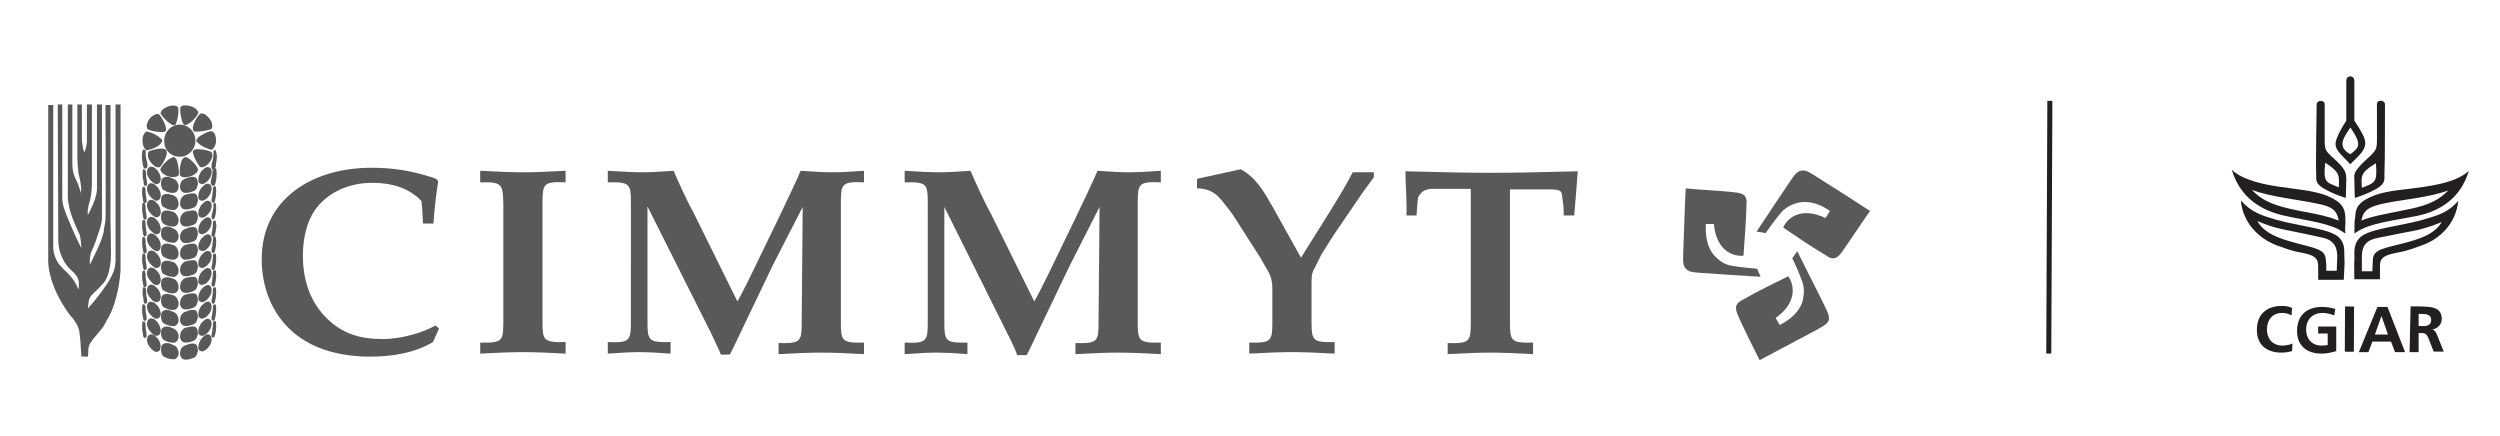 <?xml version="1.0" encoding="utf-8"?>
<!-- Generator: Adobe Illustrator 27.7.0, SVG Export Plug-In . SVG Version: 6.00 Build 0)  -->
<svg version="1.1" id="Layer_1" xmlns="http://www.w3.org/2000/svg" xmlns:xlink="http://www.w3.org/1999/xlink" x="0px" y="0px"
	 viewBox="0 0 497.7 86.8" style="enable-background:new 0 0 497.7 86.8;" xml:space="preserve">
<style type="text/css">
	.st0{fill:#58595B;}
	.st1{fill:#231F20;}
</style>
<g>
	<g>
		<g>
			<g>
				<path class="st0" d="M86.2,68.1c-3.7,2.2-8.2,2.9-12.5,2.9c-5.6,0-11.3-1.3-15.5-5c-4.2-3.7-6.1-9-6.1-14.4
					c0-12.1,10.2-18.2,21.8-18.2c4.5,0,8.1,0.6,12.4,2c0.4,0.2,1,0.3,0.9,1c-0.3,1.7-0.8,5.8-0.9,8.1h-2.1c-0.1-1.5-0.1-3-0.3-4.5
					c-2.6-2.7-6.1-3.6-9.8-3.6c-4,0-7.9,1.4-10.6,4.4c-2.4,2.7-3.2,6.6-3.2,10.1c0,4.4,1.2,8.7,4.3,12c3.3,3.5,6.9,4.6,11.7,4.6
					c3.2,0,7.6-1.1,10.4-2.7l0.7,0.6L86.2,68.1"/>
				<path class="st0" d="M100.2,40.4c-0.1-3.8-0.3-4.2-4.6-4.1V34c3.6,0.2,6.4,0.3,8.5,0.3c2.1,0,4.9-0.1,8.5-0.3v2.3
					c-4.4-0.2-4.6,0.3-4.6,4.1V64c0,3.8,0.2,4.2,4.6,4.1v2.3c-3.6-0.2-6.3-0.3-8.5-0.3s-4.9,0.1-8.5,0.3v-2.2
					c4.4,0.1,4.6-0.3,4.6-4.1V40.4"/>
				<path class="st0" d="M159.8,41.2l-5.9,11.5l-8,16.7l-0.6,1.2h-1.8c-0.1-0.5-1.3-2.9-2-4.4l-12.6-25.1v22.9
					c0,3.8,0.2,4.2,4.6,4.1v2.3c-2.6-0.2-4.6-0.3-6.2-0.3c-1.6,0-3.6,0.1-6.3,0.3v-2.3c4.4,0.2,4.6-0.3,4.6-4.1V40.4
					c0-3.8-0.2-4.2-4.6-4.1v-2.3c3.2,0.2,5.2,0.3,6.8,0.3c1.6,0,3.6-0.1,6.3-0.3c1,2.3,2.8,6.3,4.1,8.6l8.6,17.4
					c0.9-1.5,1.6-3.1,2.4-4.6c4-8.2,8.8-18.1,10.2-21.4c2.7,0.2,4.7,0.3,6.3,0.3c1.6,0,3.6-0.1,6.3-0.3v2.3
					c-4.4-0.2-4.6,0.3-4.6,4.1v23.7c0,3.8,0.2,4.2,4.6,4.1v2.3c-3.6-0.2-6.3-0.3-8.5-0.3c-2.1,0-4.9,0.1-8.5,0.3v-2.2
					c4.4,0.1,4.6-0.3,4.6-4.1L159.8,41.2"/>
				<path class="st0" d="M218.9,41.2L213,52.8l-8,16.7l-0.6,1.2h-1.9c-0.1-0.5-1.2-2.9-2-4.4L188,41.2v22.9c0,3.8,0.2,4.2,4.6,4.1
					v2.3c-2.6-0.2-4.6-0.3-6.2-0.3c-1.6,0-3.6,0.1-6.3,0.3v-2.3c4.4,0.2,4.6-0.3,4.6-4.1V40.4c0-3.8-0.2-4.2-4.6-4.1v-2.3
					c3.2,0.2,5.2,0.3,6.8,0.3c1.6,0,3.6-0.1,6.3-0.3c1,2.3,2.8,6.3,4.1,8.6l8.6,17.4c0.9-1.5,1.6-3.1,2.4-4.6
					c4-8.2,8.8-18.1,10.2-21.4c2.7,0.2,4.7,0.3,6.3,0.3c1.6,0,3.6-0.1,6.3-0.3v2.3c-4.4-0.2-4.6,0.3-4.6,4.1v23.7
					c0,3.8,0.2,4.2,4.6,4.1v2.3c-3.6-0.2-6.3-0.3-8.5-0.3s-4.9,0.1-8.5,0.3v-2.2c4.4,0.1,4.6-0.3,4.6-4.1L218.9,41.2"/>
				<path class="st0" d="M259,51.3c4.3-6.9,8.1-12.7,10.3-17h4.2v1l-2.2,3l-5.8,8.5l-2.4,3.8l-1.7,3.4c-0.3,0.7-0.3,1.6-0.3,2.5v7.5
					c0,3.8,0.2,4.2,4.6,4.1v2.3c-3.6-0.2-6.3-0.3-8.5-0.3c-2.1,0-4.9,0.1-8.5,0.3v-2.2c4.4,0.1,4.6-0.3,4.6-4.1v-6.6
					c0-1.1-0.2-2.2-0.5-2.8c-0.6-1.2-1.3-2.3-1.9-3.4l-5.5-8.6c-0.8-1.1-1.9-2.5-2.8-3.5c-1.3-1.3-2.8-1.7-4.3-1.7v-1.9l8.7-1.9
					c3,1.6,4.6,4.4,6.2,7.2L259,51.3"/>
				<path class="st0" d="M300.6,64.1c0,3.8,0.2,4.2,4.6,4.1v2.3c-3.6-0.2-6.4-0.3-8.5-0.3s-4.9,0.1-8.5,0.3v-2.2
					c4.4,0.1,4.6-0.3,4.6-4.1V37.6h-8c-1.3,0.2-1.8,0.5-2.5,1.7c-0.1,0.9-0.2,2.2-0.3,3.6H280c0.1-2.6-0.2-6-0.2-8.8
					c7.3,0.2,12.8,0.3,17.1,0.3c4.3,0,9.7-0.1,17.2-0.3c-0.2,2.4-0.4,5.6-0.7,8.8h-2.1c0-0.8,0-1.5-0.1-2.2c-0.4-2.6,0.2-3-2.9-3
					h-7.7L300.6,64.1"/>
				<g>
					<g>
						<path class="st0" d="M34.3,38.8c0.3,0.1,0.7,0.3,0.9,0.6c0.1,0.2,0.2,0.4,0.3,0.7c0.1,0.6,0.1,0.9-0.2,1.3
							c-0.3,0.4-0.6,0.5-1,0.4c-0.4,0-0.7-0.1-1-0.2c-0.3-0.1-0.5-0.3-0.8-0.4c-0.2-0.1-0.3-0.4-0.4-0.8c-0.1-0.4,0-0.7,0-1
							c0.1-0.3,0.1-0.5,0.4-0.6c0.3-0.2,0.5-0.2,0.8-0.2c0.2,0,0.3,0,0.5,0.1L34.3,38.8z"/>
					</g>
					<g>
						<path class="st0" d="M29,34c0.1,0.3,0.1,0.8,0.1,1.2c0.1,0.7,0.2,1.1,0.2,1.3c0,0.2,0,0.4-0.2,0.5C29,37.1,29,37.1,28.9,37
							c-0.2-0.1-0.3-0.2-0.3-0.5c0-0.4-0.1-0.8-0.2-1.2c0-0.4,0-0.6,0-1.1c0-0.2,0.1-0.4,0.1-0.5c0,0,0-0.1,0.2,0
							C28.9,33.8,28.9,33.9,29,34"/>
					</g>
					<g>
						<path class="st0" d="M29,30.1v0.4c0,0.3,0,0.8,0.2,1.4c0.2,0.8,0.2,1.1,0.1,1.4c0,0.1-0.1,0.2-0.2,0.2c-0.2,0.1-0.2,0.1-0.4,0
							c-0.2-0.2-0.2-0.5-0.3-0.9l-0.1-0.7c-0.1-0.7,0-1.1,0-1.5c0-0.3,0.1-0.4,0.2-0.6c0,0,0.1-0.1,0.2,0C29,29.8,29,29.9,29,30.1"
							/>
					</g>
					<g>
						<path class="st0" d="M28.9,37.4c0.1,0.3,0.1,0.8,0.1,1.2c0.1,0.7,0.2,1.1,0.2,1.3c0,0.2,0,0.4-0.2,0.5
							c-0.1,0.1-0.2,0.1-0.2,0.1c-0.1-0.1-0.3-0.2-0.3-0.5c-0.1-0.4-0.1-0.8-0.2-1.2c0-0.4,0-0.6,0-1.1c0-0.2,0.1-0.4,0.1-0.5
							c0,0,0-0.1,0.2,0C28.8,37.2,28.9,37.3,28.9,37.4"/>
					</g>
					<g>
						<path class="st0" d="M34.3,35.5c0.3,0.1,0.7,0.3,0.9,0.6c0.1,0.2,0.2,0.4,0.3,0.6c0.1,0.5,0.1,0.9-0.2,1.3
							c-0.3,0.4-0.6,0.4-1,0.4c-0.4,0-0.7-0.1-1-0.2c-0.3-0.1-0.5-0.3-0.8-0.4c-0.2-0.1-0.3-0.4-0.4-0.8c-0.1-0.4,0-0.7,0-1
							c0.1-0.3,0.1-0.5,0.4-0.6c0.3-0.2,0.5-0.2,0.8-0.2c0.2,0,0.3,0,0.5,0.1L34.3,35.5z"/>
					</g>
					<g>
						<path class="st0" d="M34.3,45.4c0.3,0.1,0.7,0.3,0.9,0.6c0.1,0.2,0.2,0.4,0.3,0.6c0.1,0.6,0.1,0.9-0.2,1.3
							c-0.3,0.4-0.6,0.5-1,0.4c-0.4,0-0.7-0.1-1-0.2c-0.3-0.1-0.5-0.3-0.8-0.4c-0.2-0.2-0.3-0.4-0.4-0.8c-0.1-0.4,0-0.7,0-1
							c0.1-0.3,0.1-0.5,0.4-0.6c0.3-0.2,0.5-0.2,0.8-0.2c0.2,0,0.3,0,0.5,0.1L34.3,45.4z"/>
					</g>
					<g>
						<path class="st0" d="M34.3,42.1c0.3,0.1,0.7,0.3,0.9,0.7c0.1,0.2,0.2,0.4,0.3,0.6c0.1,0.5,0.1,0.9-0.2,1.3
							c-0.3,0.4-0.6,0.4-1,0.4c-0.4,0-0.7-0.1-1-0.2c-0.3-0.1-0.5-0.2-0.8-0.4c-0.2-0.2-0.3-0.4-0.4-0.8c-0.1-0.4,0-0.7,0-1
							c0.1-0.3,0.1-0.5,0.4-0.6c0.3-0.2,0.5-0.2,0.8-0.2c0.2,0,0.3,0,0.5,0.1L34.3,42.1z"/>
					</g>
					<g>
						<path class="st0" d="M34.3,52.1c0.3,0.1,0.7,0.3,0.9,0.7c0.1,0.2,0.2,0.4,0.3,0.6c0.1,0.6,0.1,0.9-0.2,1.3
							c-0.3,0.4-0.6,0.5-1,0.4c-0.4,0-0.7-0.1-1-0.2c-0.3-0.1-0.5-0.2-0.8-0.4c-0.2-0.1-0.3-0.4-0.4-0.8c-0.1-0.4,0-0.7,0-1
							c0.1-0.3,0.1-0.5,0.4-0.6c0.3-0.2,0.5-0.2,0.8-0.2c0.2,0,0.3,0,0.5,0.1L34.3,52.1z"/>
					</g>
					<g>
						<path class="st0" d="M34.3,48.7c0.3,0.1,0.7,0.3,0.9,0.6c0.1,0.2,0.2,0.4,0.3,0.7c0.1,0.5,0.1,0.9-0.2,1.3
							c-0.3,0.4-0.6,0.4-1,0.4c-0.4,0-0.7-0.1-1-0.2c-0.3-0.1-0.5-0.3-0.8-0.4c-0.2-0.2-0.3-0.4-0.4-0.8c-0.1-0.4,0-0.7,0-1
							c0.1-0.3,0.1-0.5,0.4-0.6c0.3-0.2,0.5-0.2,0.8-0.2c0.2,0,0.3,0,0.5,0.1L34.3,48.7z"/>
					</g>
					<g>
						<path class="st0" d="M34.3,58.7c0.3,0.1,0.7,0.3,0.9,0.6c0.1,0.2,0.2,0.4,0.3,0.7c0.1,0.5,0.1,0.9-0.2,1.3
							c-0.3,0.4-0.6,0.4-1,0.4c-0.4,0-0.7-0.1-1-0.2c-0.3-0.1-0.6-0.3-0.8-0.4c-0.2-0.2-0.3-0.4-0.4-0.8c-0.1-0.4,0-0.7,0-1
							c0.1-0.3,0.1-0.5,0.4-0.6c0.3-0.2,0.5-0.2,0.8-0.2c0.2,0,0.3,0.1,0.5,0.1L34.3,58.7z"/>
					</g>
					<g>
						<path class="st0" d="M34.3,55.4c0.3,0.1,0.7,0.3,0.9,0.6c0.1,0.2,0.2,0.4,0.3,0.7c0.1,0.5,0.1,0.9-0.2,1.3
							c-0.3,0.4-0.6,0.4-1,0.4c-0.4,0-0.7-0.1-1-0.2c-0.3-0.1-0.5-0.3-0.8-0.4c-0.2-0.1-0.3-0.4-0.4-0.8c-0.1-0.4,0-0.7,0-1
							c0.1-0.3,0.1-0.5,0.4-0.6c0.3-0.2,0.5-0.2,0.8-0.2c0.2,0,0.3,0,0.5,0.1L34.3,55.4z"/>
					</g>
					<g>
						<path class="st0" d="M34.3,65.3c0.3,0.1,0.7,0.3,0.9,0.6c0.1,0.2,0.2,0.4,0.3,0.6c0.1,0.6,0.1,0.9-0.2,1.3
							c-0.3,0.4-0.6,0.5-1,0.4c-0.4,0-0.7-0.1-1-0.2c-0.3-0.1-0.5-0.2-0.8-0.4c-0.2-0.2-0.3-0.4-0.4-0.8c-0.1-0.4,0-0.7,0-1
							c0.1-0.3,0.1-0.5,0.4-0.6c0.3-0.2,0.5-0.2,0.8-0.2c0.2,0,0.3,0,0.5,0.1L34.3,65.3z"/>
					</g>
					<g>
						<path class="st0" d="M34.3,62c0.3,0.1,0.7,0.3,0.9,0.6c0.1,0.2,0.2,0.4,0.3,0.6c0.1,0.6,0.1,0.9-0.2,1.3
							c-0.3,0.4-0.6,0.5-1,0.4c-0.4,0-0.7-0.1-1-0.2c-0.3-0.1-0.5-0.2-0.8-0.4c-0.2-0.1-0.3-0.4-0.4-0.8c-0.1-0.4,0-0.7,0-1
							c0.1-0.3,0.1-0.5,0.4-0.6c0.3-0.2,0.5-0.2,0.8-0.2c0.2,0,0.3,0,0.5,0.1L34.3,62z"/>
					</g>
					<g>
						<path class="st0" d="M34.3,68.6c0.3,0.1,0.7,0.3,0.9,0.6c0.1,0.2,0.2,0.4,0.3,0.6c0.1,0.6,0.1,0.9-0.2,1.3
							c-0.3,0.4-0.6,0.5-1,0.4c-0.4,0-0.7-0.1-1-0.2c-0.3-0.1-0.5-0.2-0.8-0.4c-0.2-0.1-0.3-0.4-0.4-0.8c-0.1-0.4,0-0.7,0-1
							c0.1-0.3,0.1-0.5,0.4-0.6c0.3-0.2,0.5-0.2,0.8-0.2c0.2,0,0.3,0,0.5,0.1l0.1,0L34.3,68.6z"/>
					</g>
					<g>
						<path class="st0" d="M31.9,39.4c-0.1,0.3-0.2,0.4-0.5,0.5c-0.3,0.1-0.4,0.1-0.7-0.1c-0.3-0.2-0.5-0.3-0.6-0.5
							c-0.2-0.2-0.4-0.4-0.6-0.8c-0.2-0.4-0.3-0.8-0.2-1.3c0.1-0.4,0.3-0.6,0.6-0.7c0.3-0.1,0.7,0.1,0.9,0.2
							c0.2,0.2,0.4,0.4,0.6,0.6c0.3,0.3,0.6,1,0.6,1.5C32,39.1,32,39.2,31.9,39.4"/>
					</g>
					<g>
						<path class="st0" d="M31.9,42.7c-0.1,0.3-0.2,0.4-0.5,0.5c-0.3,0.1-0.4,0.1-0.7-0.1c-0.3-0.2-0.5-0.3-0.6-0.5
							c-0.2-0.2-0.4-0.4-0.6-0.8c-0.2-0.4-0.3-0.8-0.2-1.3c0.1-0.4,0.3-0.6,0.6-0.7c0.3-0.1,0.7,0.1,0.9,0.2
							c0.2,0.2,0.4,0.4,0.6,0.6c0.3,0.3,0.6,1,0.6,1.6C32,42.4,32,42.6,31.9,42.7"/>
					</g>
					<g>
						<path class="st0" d="M31.9,46.1c-0.1,0.3-0.2,0.4-0.5,0.5c-0.3,0.1-0.4,0.1-0.7-0.1c-0.3-0.2-0.4-0.3-0.6-0.5
							c-0.2-0.2-0.4-0.4-0.6-0.8c-0.2-0.4-0.3-0.9-0.2-1.3c0.1-0.4,0.3-0.6,0.6-0.7c0.3-0.1,0.7,0.1,0.9,0.2
							c0.2,0.2,0.4,0.4,0.6,0.6c0.1,0.2,0.3,0.4,0.4,0.7c0.1,0.3,0.2,0.6,0.2,0.8C32,45.8,32,45.9,31.9,46.1"/>
					</g>
					<g>
						<path class="st0" d="M31.9,49.5c-0.1,0.3-0.2,0.4-0.5,0.5C31.1,50,31,50,30.7,49.8c-0.3-0.2-0.5-0.3-0.6-0.5
							c-0.2-0.2-0.4-0.4-0.6-0.8c-0.2-0.4-0.3-0.9-0.2-1.3c0.1-0.4,0.3-0.6,0.6-0.7c0.3-0.1,0.7,0.1,0.9,0.2
							c0.2,0.2,0.4,0.4,0.6,0.6c0.3,0.3,0.6,1,0.6,1.5C32,49.1,32,49.3,31.9,49.5"/>
					</g>
					<g>
						<path class="st0" d="M31.9,52.8c-0.1,0.3-0.2,0.4-0.5,0.5c-0.3,0.1-0.4,0.1-0.7-0.1c-0.3-0.2-0.4-0.3-0.6-0.5
							s-0.4-0.4-0.6-0.8c-0.2-0.4-0.3-0.8-0.2-1.3c0.1-0.4,0.3-0.6,0.6-0.7c0.3-0.1,0.7,0.1,0.9,0.2c0.2,0.2,0.4,0.4,0.6,0.6
							c0.3,0.3,0.6,1,0.6,1.5C32,52.5,32,52.7,31.9,52.8"/>
					</g>
					<g>
						<path class="st0" d="M31.9,56.2c-0.1,0.3-0.2,0.4-0.5,0.5c-0.3,0.1-0.4,0.1-0.7-0.1c-0.3-0.1-0.4-0.3-0.6-0.5
							c-0.1-0.2-0.4-0.4-0.6-0.8c-0.2-0.4-0.3-0.8-0.2-1.3c0.1-0.4,0.3-0.6,0.6-0.7c0.3-0.1,0.7,0.1,0.9,0.2
							c0.2,0.2,0.4,0.4,0.6,0.6c0.3,0.3,0.6,1,0.6,1.6C32,55.9,32,56,31.9,56.2"/>
					</g>
					<g>
						<path class="st0" d="M31.9,59.6c-0.1,0.3-0.2,0.4-0.5,0.5c-0.3,0.1-0.4,0.1-0.7-0.1c-0.3-0.1-0.5-0.3-0.6-0.5
							c-0.2-0.2-0.4-0.4-0.6-0.8c-0.2-0.4-0.3-0.8-0.2-1.3c0.1-0.4,0.3-0.6,0.6-0.7c0.3-0.1,0.7,0.1,0.9,0.2
							c0.2,0.2,0.4,0.4,0.6,0.6c0.3,0.3,0.6,1,0.6,1.5C32,59.2,32,59.4,31.9,59.6"/>
					</g>
					<g>
						<path class="st0" d="M31.9,62.9c-0.1,0.3-0.2,0.4-0.5,0.5c-0.3,0.1-0.4,0.1-0.7-0.1c-0.3-0.2-0.5-0.3-0.6-0.5
							c-0.2-0.2-0.4-0.4-0.6-0.8c-0.2-0.4-0.3-0.9-0.2-1.3c0.1-0.4,0.3-0.6,0.6-0.6c0.3-0.1,0.7,0.1,0.9,0.2
							c0.2,0.2,0.4,0.4,0.6,0.6c0.1,0.2,0.3,0.4,0.4,0.7c0.1,0.3,0.2,0.6,0.2,0.8C32,62.6,32,62.8,31.9,62.9"/>
					</g>
					<g>
						<path class="st0" d="M31.9,66.3c-0.1,0.3-0.2,0.4-0.5,0.5c-0.3,0.1-0.4,0.1-0.7-0.1c-0.3-0.1-0.4-0.3-0.6-0.5
							c-0.1-0.2-0.4-0.4-0.6-0.8c-0.2-0.4-0.3-0.9-0.2-1.3c0.1-0.4,0.3-0.6,0.6-0.7c0.3-0.1,0.7,0.1,0.9,0.2
							c0.2,0.2,0.4,0.4,0.6,0.6c0.1,0.2,0.3,0.5,0.4,0.7c0.1,0.3,0.2,0.6,0.2,0.8C32,66,32,66.1,31.9,66.3"/>
					</g>
					<g>
						<path class="st0" d="M31.9,69.5c-0.1,0.3-0.2,0.4-0.5,0.5c-0.3,0.1-0.4,0.1-0.7-0.1c-0.3-0.2-0.5-0.3-0.6-0.5
							c-0.2-0.2-0.4-0.4-0.6-0.8c-0.2-0.4-0.3-0.9-0.2-1.3c0.1-0.4,0.3-0.6,0.6-0.7c0.3-0.1,0.7,0.1,0.9,0.2
							c0.2,0.2,0.4,0.4,0.6,0.6c0.2,0.2,0.3,0.4,0.4,0.7c0.1,0.3,0.2,0.6,0.2,0.8C31.9,69.2,31.9,69.3,31.9,69.5"/>
					</g>
					<g>
						<path class="st0" d="M28.9,40.7c0.1,0.3,0.1,0.8,0.1,1.2c0.1,0.7,0.2,1.1,0.2,1.3c0,0.2,0,0.4-0.2,0.5c-0.1,0.1-0.2,0.1-0.2,0
							c-0.1-0.1-0.3-0.1-0.3-0.5c-0.1-0.4-0.1-0.8-0.2-1.2c0-0.4,0-0.6,0-1.1c0-0.2,0.1-0.4,0.1-0.5c0,0,0-0.1,0.2,0
							C28.8,40.5,28.9,40.6,28.9,40.7"/>
					</g>
					<g>
						<path class="st0" d="M28.9,44c0.1,0.3,0.1,0.8,0.1,1.2c0.1,0.7,0.2,1.1,0.2,1.3c0,0.2,0,0.4-0.2,0.5c-0.1,0.1-0.2,0.1-0.2,0.1
							c-0.1-0.1-0.3-0.2-0.3-0.5c-0.1-0.4-0.1-0.8-0.2-1.2c0-0.4,0-0.6,0-1.1c0-0.2,0.1-0.4,0.1-0.5c0,0,0-0.1,0.2,0
							C28.8,43.8,28.9,43.9,28.9,44"/>
					</g>
					<g>
						<path class="st0" d="M28.9,47.4c0.1,0.3,0.1,0.8,0.1,1.2c0.1,0.7,0.2,1.1,0.2,1.3c0,0.2,0,0.4-0.2,0.5
							c-0.1,0.1-0.2,0.1-0.2,0.1c-0.1-0.1-0.3-0.2-0.3-0.5c-0.1-0.4-0.1-0.8-0.2-1.2c0-0.4,0-0.6,0-1.1c0-0.2,0.1-0.4,0.1-0.5
							c0,0,0-0.1,0.2,0C28.8,47.2,28.9,47.3,28.9,47.4"/>
					</g>
					<g>
						<path class="st0" d="M28.9,50.7c0.1,0.3,0.1,0.8,0.1,1.2c0.1,0.7,0.2,1.1,0.2,1.3c0,0.2,0,0.4-0.2,0.5
							c-0.1,0.1-0.2,0.1-0.2,0.1c-0.1-0.1-0.3-0.2-0.3-0.5c-0.1-0.4-0.1-0.8-0.2-1.2c0-0.4,0-0.6,0-1.1c0-0.2,0.1-0.4,0.1-0.5
							c0,0,0-0.1,0.2,0C28.8,50.5,28.9,50.6,28.9,50.7"/>
					</g>
					<g>
						<path class="st0" d="M28.9,54.1c0.1,0.3,0.1,0.7,0.1,1.2c0.1,0.7,0.2,1.1,0.2,1.3c0,0.2,0,0.4-0.2,0.5
							c-0.1,0.1-0.2,0.1-0.2,0.1c-0.1-0.1-0.3-0.2-0.3-0.5c-0.1-0.4-0.1-0.8-0.2-1.2c0-0.4,0-0.6,0-1.1c0-0.2,0.1-0.4,0.1-0.5
							c0,0,0-0.1,0.2,0C28.8,53.9,28.9,53.9,28.9,54.1"/>
					</g>
					<g>
						<path class="st0" d="M29,57.4c0.1,0.3,0.1,0.8,0.1,1.2c0.1,0.7,0.2,1.1,0.2,1.3c0,0.2,0,0.4-0.2,0.5c-0.1,0.1-0.1,0.1-0.2,0.1
							c-0.1-0.1-0.3-0.2-0.3-0.5c0-0.4-0.1-0.8-0.2-1.2c0-0.4,0-0.6,0-1.1c0-0.2,0.1-0.4,0.1-0.5c0,0,0-0.1,0.2,0
							C28.9,57.2,28.9,57.3,29,57.4"/>
					</g>
					<g>
						<path class="st0" d="M28.9,60.8c0.1,0.3,0.1,0.8,0.1,1.2c0.1,0.7,0.2,1.1,0.2,1.3c0,0.2,0,0.4-0.2,0.5
							c-0.1,0.1-0.2,0.1-0.2,0.1c-0.1-0.1-0.3-0.1-0.3-0.5c-0.1-0.4-0.1-0.8-0.2-1.2c0-0.4,0-0.6,0-1.1c0-0.2,0.1-0.4,0.1-0.5
							c0,0,0-0.1,0.2,0C28.8,60.7,28.9,60.7,28.9,60.8"/>
					</g>
					<g>
						<path class="st0" d="M28.9,64.2c0.1,0.3,0.1,0.8,0.1,1.2c0.1,0.7,0.2,1.1,0.2,1.3c0,0.2,0,0.4-0.2,0.5
							c-0.1,0.1-0.2,0.1-0.2,0.1c-0.1-0.1-0.3-0.2-0.3-0.5c-0.1-0.4-0.1-0.8-0.2-1.2c0-0.4,0-0.6,0-1.1c0-0.2,0.1-0.4,0.1-0.5
							c0,0,0-0.1,0.2,0C28.8,64.1,28.9,64.1,28.9,64.2"/>
					</g>
					<g>
						<path class="st0" d="M31.9,36.1c-0.1,0.3-0.2,0.4-0.5,0.5c-0.3,0.1-0.4,0.1-0.7-0.1c-0.3-0.2-0.5-0.3-0.6-0.5
							c-0.2-0.2-0.4-0.4-0.6-0.8c-0.2-0.4-0.3-0.8-0.2-1.3c0.1-0.4,0.3-0.6,0.6-0.7c0.3-0.1,0.7,0.1,0.9,0.2
							c0.2,0.2,0.4,0.4,0.6,0.6c0.1,0.2,0.3,0.4,0.4,0.7c0.1,0.3,0.2,0.6,0.2,0.8C32,35.8,32,35.9,31.9,36.1"/>
					</g>
					<g>
						<path class="st0" d="M37.6,38.6c0.3-0.1,0.7-0.1,1-0.1c0.3,0,0.5,0.2,0.6,0.4c0.1,0.2,0.2,0.6,0.2,0.9c0,0.2,0,0.3-0.1,0.5
							c-0.1,0.4-0.2,0.7-0.4,0.8c-0.2,0.2-0.4,0.3-0.8,0.4c-0.3,0.1-0.6,0.2-1,0.2c-0.4,0-0.7,0-1-0.4c-0.3-0.4-0.3-0.8-0.2-1.3
							c0.1-0.6,0.4-0.8,0.7-1.1c0.2-0.1,0.3-0.2,0.5-0.2L37.6,38.6z"/>
					</g>
					<g>
						<path class="st0" d="M42.7,33.5c0.3-0.1,0.4,0.1,0.4,0.6c0.1,0.5,0,0.7,0,1.1c0,0.4-0.1,0.9-0.2,1.2c0,0.4-0.2,0.5-0.4,0.6
							c-0.2,0.1-0.4-0.2-0.5-0.4c-0.1-0.2,0-0.5,0-0.7c0.1-0.3,0.1-0.6,0.2-0.9c0.1-0.4,0.1-0.8,0.1-1.2
							C42.5,33.7,42.6,33.6,42.7,33.5"/>
					</g>
					<g>
						<path class="st0" d="M42.7,29.9c0.1,0,0.1,0,0.2,0c0.1,0.2,0.1,0.3,0.2,0.6c0.1,0.4,0.1,0.8,0,1.5L43,32.7
							c0,0.4-0.1,0.7-0.3,0.9c-0.1,0.2-0.2,0.2-0.4,0.1c-0.2-0.1-0.2-0.3-0.2-0.5c0-0.3,0-0.6,0.2-1.1c0.1-0.5,0.2-1,0.2-1.3v-0.4
							C42.5,30,42.5,29.9,42.7,29.9"/>
					</g>
					<g>
						<path class="st0" d="M42.7,37.1c0.1,0,0.1,0,0.2,0c0.1,0.1,0.1,0.3,0.1,0.5c0.1,0.5,0,0.7,0,1.1c0,0.4-0.1,0.8-0.2,1.2
							c0,0.3-0.2,0.4-0.3,0.5c0,0-0.1,0-0.2-0.1c-0.2-0.1-0.2-0.3-0.2-0.5c0.1-0.5,0.2-0.9,0.2-1.3c0.1-0.4,0.1-0.8,0.1-1.2
							C42.5,37.2,42.6,37.1,42.7,37.1"/>
					</g>
					<g>
						<path class="st0" d="M37.6,35.3c0.3-0.1,0.7-0.1,1-0.1c0.3,0.1,0.5,0.2,0.6,0.4c0.1,0.2,0.2,0.6,0.2,0.9c0,0.2,0,0.3-0.1,0.5
							c-0.1,0.4-0.2,0.7-0.4,0.8c-0.2,0.2-0.4,0.3-0.8,0.4c-0.3,0.1-0.6,0.2-1,0.2c-0.4,0-0.7,0-1-0.4c-0.3-0.4-0.3-0.8-0.2-1.3
							c0.1-0.6,0.4-0.8,0.7-1c0.2-0.1,0.3-0.2,0.5-0.2L37.6,35.3z"/>
					</g>
					<g>
						<path class="st0" d="M37.6,45.3c0.3-0.1,0.7-0.1,1-0.1c0.2,0,0.5,0.2,0.6,0.4c0.1,0.2,0.2,0.6,0.2,0.9c0,0.2,0,0.3-0.1,0.5
							c-0.1,0.4-0.2,0.7-0.4,0.8c-0.2,0.2-0.4,0.3-0.8,0.4c-0.3,0.1-0.6,0.2-1,0.2c-0.4,0-0.7,0-1-0.4c-0.3-0.4-0.3-0.8-0.2-1.3
							c0.1-0.5,0.4-0.8,0.7-1c0.2-0.1,0.3-0.2,0.5-0.2L37.6,45.3z"/>
					</g>
					<g>
						<path class="st0" d="M37.6,42c0.3-0.1,0.7-0.1,1-0.1c0.2,0,0.5,0.2,0.6,0.4c0.1,0.2,0.2,0.6,0.2,0.9c0,0.2,0,0.3-0.1,0.5
							c-0.1,0.4-0.2,0.7-0.4,0.8c-0.2,0.2-0.4,0.3-0.8,0.4c-0.3,0.1-0.6,0.2-1,0.2c-0.4,0-0.7,0-1-0.4c-0.3-0.4-0.3-0.8-0.2-1.3
							c0.1-0.6,0.4-0.8,0.7-1.1c0.2-0.1,0.3-0.2,0.5-0.2L37.6,42L37.6,42z"/>
					</g>
					<g>
						<path class="st0" d="M37.6,51.9c0.3-0.1,0.7-0.1,1-0.1c0.3,0,0.5,0.2,0.6,0.4c0.1,0.2,0.2,0.6,0.2,0.9c0,0.2,0,0.3-0.1,0.5
							c-0.1,0.4-0.2,0.7-0.4,0.8c-0.2,0.2-0.4,0.3-0.8,0.4c-0.3,0.1-0.6,0.2-1,0.2c-0.4,0-0.7,0-1-0.4c-0.3-0.4-0.3-0.8-0.2-1.3
							c0.1-0.6,0.4-0.8,0.7-1.1c0.2-0.1,0.3-0.2,0.5-0.2L37.6,51.9z"/>
					</g>
					<g>
						<path class="st0" d="M37.6,48.6c0.3-0.1,0.7-0.1,1-0.1c0.3,0.1,0.5,0.2,0.6,0.4c0.1,0.2,0.2,0.6,0.2,0.9c0,0.2,0,0.3-0.1,0.5
							c-0.1,0.4-0.2,0.7-0.4,0.8c-0.2,0.2-0.4,0.3-0.8,0.4c-0.3,0.1-0.6,0.2-1,0.2c-0.4,0-0.7,0-1-0.4c-0.3-0.4-0.3-0.8-0.2-1.3
							c0.1-0.6,0.4-0.8,0.7-1.1c0.2-0.1,0.3-0.2,0.5-0.2L37.6,48.6z"/>
					</g>
					<g>
						<path class="st0" d="M37.6,58.5c0.3-0.1,0.7-0.1,1-0.1c0.3,0,0.5,0.2,0.6,0.4c0.1,0.2,0.2,0.6,0.2,0.9c0,0.2,0,0.3-0.1,0.5
							c-0.1,0.4-0.2,0.7-0.4,0.8c-0.2,0.2-0.4,0.3-0.8,0.4c-0.3,0.1-0.6,0.2-1,0.2c-0.4,0-0.7,0-1-0.4c-0.3-0.4-0.3-0.8-0.2-1.3
							c0.1-0.6,0.4-0.8,0.7-1.1c0.2-0.1,0.3-0.2,0.5-0.2l0,0L37.6,58.5z"/>
					</g>
					<g>
						<path class="st0" d="M37.6,55.2c0.3-0.1,0.7-0.1,1-0.1c0.3,0,0.5,0.2,0.6,0.4c0.1,0.2,0.2,0.6,0.2,0.9c0,0.2,0,0.3-0.1,0.5
							c-0.1,0.4-0.2,0.6-0.4,0.8c-0.2,0.1-0.4,0.3-0.8,0.4c-0.3,0.1-0.6,0.2-1,0.2c-0.4,0-0.7,0-1-0.4c-0.3-0.4-0.3-0.8-0.2-1.3
							c0.1-0.6,0.4-0.8,0.7-1.1c0.2-0.1,0.3-0.2,0.5-0.2L37.6,55.2z"/>
					</g>
					<g>
						<path class="st0" d="M37.6,65.1c0.3-0.1,0.7-0.1,1-0.1c0.2,0,0.5,0.2,0.6,0.4c0.1,0.2,0.2,0.6,0.2,0.9c0,0.2,0,0.3-0.1,0.5
							c-0.1,0.4-0.2,0.6-0.4,0.8c-0.2,0.2-0.4,0.3-0.8,0.4c-0.3,0.1-0.6,0.2-1,0.2c-0.4,0-0.7,0-1-0.4c-0.3-0.4-0.3-0.8-0.2-1.3
							c0.1-0.6,0.4-0.8,0.7-1.1c0.2-0.1,0.3-0.2,0.5-0.2L37.6,65.1z"/>
					</g>
					<g>
						<path class="st0" d="M37.6,61.8c0.3-0.1,0.7-0.1,1-0.1c0.3,0,0.5,0.2,0.6,0.4c0.1,0.2,0.2,0.6,0.2,0.9c0,0.2,0,0.3-0.1,0.5
							c-0.1,0.4-0.2,0.6-0.4,0.8c-0.2,0.2-0.4,0.3-0.8,0.4c-0.3,0.1-0.6,0.2-1,0.2c-0.4,0-0.7,0-1-0.4c-0.3-0.4-0.3-0.8-0.2-1.3
							c0.1-0.5,0.4-0.8,0.7-1c0.2-0.1,0.3-0.2,0.5-0.2l0.1,0L37.6,61.8z"/>
					</g>
					<g>
						<path class="st0" d="M37.6,68.5c0.3-0.1,0.7-0.1,1-0.1c0.2,0,0.5,0.2,0.6,0.4c0.1,0.2,0.2,0.6,0.2,0.9c0,0.2,0,0.3-0.1,0.5
							c-0.1,0.4-0.2,0.6-0.4,0.8c-0.2,0.2-0.4,0.3-0.8,0.4c-0.3,0.1-0.6,0.2-1,0.2c-0.4,0-0.7,0-1-0.4c-0.3-0.4-0.3-0.8-0.2-1.3
							c0.1-0.6,0.4-0.8,0.7-1c0.2-0.1,0.3-0.2,0.5-0.2L37.6,68.5z"/>
					</g>
					<g>
						<path class="st0" d="M39.5,38.9c0-0.4,0.2-0.9,0.4-1.2c0.1-0.3,0.3-0.4,0.5-0.6c0.2-0.2,0.4-0.4,0.7-0.5
							c0.3-0.1,0.6,0,0.8,0.2c0.2,0.2,0.3,0.7,0.2,1.1c-0.1,0.4-0.3,0.9-0.5,1.1c-0.3,0.4-0.4,0.6-0.9,0.8c-0.3,0.2-0.4,0.2-0.7,0.1
							c-0.3,0-0.4-0.2-0.5-0.5C39.5,39.2,39.5,39,39.5,38.9"/>
					</g>
					<g>
						<path class="st0" d="M39.5,42.3c0-0.4,0.2-0.9,0.4-1.2c0.1-0.3,0.3-0.4,0.5-0.6c0.2-0.2,0.4-0.4,0.7-0.5
							c0.3-0.1,0.6,0,0.8,0.2c0.2,0.2,0.3,0.6,0.2,1.1c-0.1,0.5-0.3,0.9-0.5,1.1c-0.3,0.4-0.5,0.6-0.9,0.8c-0.3,0.1-0.4,0.2-0.7,0.1
							c-0.3-0.1-0.4-0.2-0.5-0.5C39.5,42.5,39.5,42.4,39.5,42.3"/>
					</g>
					<g>
						<path class="st0" d="M39.5,45.6c0-0.4,0.2-0.9,0.4-1.2c0.1-0.3,0.3-0.4,0.5-0.6c0.2-0.2,0.4-0.4,0.7-0.5
							c0.3-0.1,0.6,0,0.8,0.2c0.2,0.2,0.3,0.7,0.2,1.1c-0.1,0.5-0.3,0.9-0.5,1.1c-0.3,0.4-0.5,0.6-0.9,0.8c-0.3,0.1-0.4,0.2-0.7,0.1
							c-0.3-0.1-0.4-0.2-0.5-0.5C39.5,45.9,39.5,45.7,39.5,45.6"/>
					</g>
					<g>
						<path class="st0" d="M39.5,49c0-0.4,0.2-0.9,0.4-1.2c0.1-0.3,0.3-0.4,0.5-0.6c0.2-0.2,0.4-0.4,0.7-0.5
							c0.3-0.1,0.6-0.1,0.8,0.2c0.2,0.2,0.3,0.7,0.2,1.1c-0.1,0.4-0.3,0.9-0.5,1.1c-0.3,0.4-0.5,0.6-0.9,0.8
							C40.5,50,40.3,50,40,49.9c-0.3-0.1-0.4-0.2-0.5-0.5C39.5,49.3,39.5,49.1,39.5,49"/>
					</g>
					<g>
						<path class="st0" d="M39.5,52.3c0-0.4,0.2-0.9,0.4-1.2c0.1-0.3,0.3-0.4,0.5-0.6c0.2-0.2,0.4-0.4,0.7-0.5
							c0.3-0.1,0.6,0,0.8,0.2c0.2,0.2,0.3,0.7,0.2,1.1c-0.1,0.5-0.3,0.9-0.5,1.1c-0.3,0.4-0.5,0.6-0.9,0.8c-0.3,0.2-0.4,0.2-0.7,0.1
							c-0.3-0.1-0.4-0.2-0.5-0.5C39.5,52.6,39.5,52.5,39.5,52.3"/>
					</g>
					<g>
						<path class="st0" d="M39.5,55.7c0-0.4,0.2-0.9,0.4-1.2c0.1-0.3,0.3-0.4,0.5-0.6c0.2-0.2,0.4-0.4,0.7-0.5
							c0.3-0.1,0.6,0,0.8,0.2c0.2,0.2,0.3,0.7,0.2,1.1c-0.1,0.4-0.3,0.9-0.5,1.1c-0.3,0.4-0.5,0.6-0.9,0.8c-0.3,0.1-0.4,0.1-0.7,0.1
							c-0.3-0.1-0.4-0.2-0.5-0.5C39.5,56,39.5,55.8,39.5,55.7"/>
					</g>
					<g>
						<path class="st0" d="M39.5,59.1c0-0.4,0.2-0.9,0.4-1.2c0.1-0.3,0.3-0.4,0.5-0.6c0.2-0.2,0.4-0.4,0.7-0.5
							c0.3-0.1,0.6-0.1,0.8,0.2c0.2,0.2,0.3,0.7,0.2,1.1c-0.1,0.5-0.3,0.9-0.5,1.1c-0.3,0.4-0.5,0.6-0.9,0.8
							c-0.3,0.2-0.4,0.2-0.7,0.1c-0.3-0.1-0.4-0.2-0.5-0.5C39.5,59.4,39.5,59.2,39.5,59.1"/>
					</g>
					<g>
						<path class="st0" d="M39.5,62.4c0-0.4,0.2-0.9,0.4-1.2c0.1-0.3,0.3-0.4,0.5-0.6c0.2-0.2,0.4-0.4,0.7-0.5
							c0.3-0.1,0.6-0.1,0.8,0.2c0.2,0.2,0.3,0.7,0.2,1.1c-0.1,0.5-0.3,0.9-0.5,1.1c-0.3,0.4-0.5,0.6-0.9,0.8
							c-0.3,0.1-0.4,0.2-0.7,0.1c-0.3-0.1-0.4-0.2-0.5-0.5C39.5,62.7,39.5,62.6,39.5,62.4"/>
					</g>
					<g>
						<path class="st0" d="M39.5,65.8c0-0.4,0.2-0.9,0.4-1.2c0.1-0.3,0.3-0.4,0.5-0.6c0.2-0.2,0.4-0.4,0.7-0.5
							c0.3-0.1,0.6,0,0.8,0.2c0.2,0.2,0.3,0.7,0.2,1.1c-0.1,0.4-0.3,0.9-0.5,1.1c-0.3,0.4-0.5,0.6-0.9,0.8c-0.3,0.2-0.4,0.2-0.7,0.1
							c-0.3-0.1-0.4-0.2-0.5-0.5C39.5,66.1,39.5,65.9,39.5,65.8"/>
					</g>
					<g>
						<path class="st0" d="M39.5,69c0-0.4,0.2-0.9,0.4-1.3c0.2-0.3,0.3-0.4,0.5-0.6c0.2-0.2,0.4-0.4,0.7-0.5c0.3-0.1,0.6,0,0.8,0.2
							c0.2,0.2,0.3,0.7,0.2,1.1c-0.1,0.5-0.3,0.9-0.5,1.1c-0.3,0.4-0.5,0.6-0.9,0.8c-0.3,0.2-0.4,0.2-0.7,0.1
							c-0.3-0.1-0.4-0.2-0.5-0.5C39.5,69.3,39.5,69.1,39.5,69"/>
					</g>
					<g>
						<path class="st0" d="M42.7,40.4c0.1-0.1,0.1,0,0.2,0c0,0.1,0.1,0.2,0.1,0.5c0.1,0.5,0,0.7,0,1.1c0,0.4-0.1,0.8-0.2,1.2
							c-0.1,0.3-0.2,0.4-0.3,0.5c0,0-0.1,0-0.2-0.1c-0.2-0.1-0.2-0.3-0.2-0.5c0.1-0.5,0.2-1,0.3-1.3c0.1-0.4,0.1-0.8,0.1-1.2
							C42.5,40.5,42.6,40.5,42.7,40.4"/>
					</g>
					<g>
						<path class="st0" d="M42.7,43.9c0.1,0,0.1,0,0.2,0c0,0.1,0.1,0.3,0.1,0.5c0.1,0.5,0.1,0.7,0,1.1c0,0.4-0.1,0.8-0.2,1.2
							c0,0.3-0.2,0.4-0.3,0.5c0,0-0.1,0-0.2-0.1c-0.2-0.1-0.2-0.3-0.2-0.5c0.1-0.5,0.2-0.9,0.2-1.3c0.1-0.4,0.1-0.8,0.1-1.2
							C42.5,44,42.6,43.9,42.7,43.9"/>
					</g>
					<g>
						<path class="st0" d="M42.7,47.1c0.1,0,0.1,0,0.2,0c0,0.1,0.1,0.3,0.1,0.5c0.1,0.5,0,0.7,0,1.1c0,0.4-0.1,0.8-0.2,1.2
							c0,0.3-0.2,0.4-0.3,0.5c0,0-0.1,0-0.2-0.1c-0.2-0.1-0.2-0.3-0.2-0.5c0.1-0.5,0.2-0.9,0.2-1.3c0.1-0.4,0.1-0.8,0.1-1.2
							C42.6,47.2,42.6,47.1,42.7,47.1"/>
					</g>
					<g>
						<path class="st0" d="M42.7,50.5c0.1,0,0.1,0,0.2,0c0.1,0.1,0.1,0.3,0.1,0.5c0.1,0.5,0,0.7,0,1.1c0,0.4-0.1,0.8-0.2,1.2
							c0,0.3-0.2,0.4-0.3,0.5c0,0-0.1,0-0.2-0.1c-0.2-0.1-0.2-0.3-0.2-0.5c0.1-0.5,0.2-0.9,0.2-1.3c0.1-0.4,0.1-0.8,0.1-1.2
							C42.5,50.6,42.6,50.5,42.7,50.5"/>
					</g>
					<g>
						<path class="st0" d="M42.7,53.8c0.1,0,0.1,0,0.2,0c0.1,0.1,0.1,0.3,0.1,0.5c0.1,0.5,0,0.7,0,1.1c0,0.4-0.1,0.8-0.2,1.2
							c0,0.3-0.2,0.4-0.3,0.5c0,0-0.1,0-0.2-0.1c-0.2-0.1-0.2-0.3-0.2-0.5c0.1-0.5,0.2-0.9,0.2-1.3c0.1-0.4,0.1-0.8,0.1-1.2
							C42.5,53.9,42.6,53.8,42.7,53.8"/>
					</g>
					<g>
						<path class="st0" d="M42.7,57.2c0.1,0,0.1,0,0.2,0c0.1,0.1,0.1,0.3,0.1,0.5c0.1,0.5,0,0.7,0,1.1c0,0.4-0.1,0.8-0.2,1.2
							c0,0.3-0.2,0.4-0.3,0.5c0,0-0.1,0-0.2-0.1c-0.2-0.1-0.2-0.3-0.2-0.5c0.1-0.5,0.2-0.9,0.2-1.3c0.1-0.4,0.1-0.8,0.1-1.2
							C42.5,57.3,42.6,57.2,42.7,57.2"/>
					</g>
					<g>
						<path class="st0" d="M42.7,60.6c0.1,0,0.1,0,0.2,0c0.1,0.1,0.1,0.3,0.1,0.5c0.1,0.5,0,0.7,0,1.1c0,0.4-0.1,0.8-0.2,1.2
							c0,0.3-0.2,0.4-0.3,0.5c0,0-0.1,0-0.2-0.1c-0.2-0.1-0.2-0.3-0.2-0.5c0.1-0.5,0.2-0.9,0.2-1.3c0.1-0.4,0.1-0.8,0.1-1.2
							C42.5,60.7,42.6,60.6,42.7,60.6"/>
					</g>
					<g>
						<path class="st0" d="M42.7,63.9c0.1,0,0.1,0,0.2,0c0.1,0.1,0.1,0.3,0.1,0.5c0.1,0.5,0,0.7,0,1.1c0,0.4-0.1,0.8-0.2,1.2
							c0,0.3-0.2,0.4-0.3,0.5c0,0-0.1,0-0.2,0c-0.2-0.1-0.2-0.3-0.2-0.5c0.1-0.5,0.2-0.9,0.2-1.3c0.1-0.4,0.1-0.8,0.1-1.2
							C42.5,64,42.6,63.9,42.7,63.9"/>
					</g>
					<g>
						<path class="st0" d="M39.5,35.6c0-0.4,0.2-0.9,0.4-1.2c0.1-0.3,0.3-0.4,0.5-0.6c0.2-0.2,0.4-0.4,0.7-0.5
							c0.3-0.1,0.6,0,0.8,0.2c0.2,0.2,0.3,0.7,0.2,1.1c-0.1,0.5-0.3,0.9-0.5,1.1c-0.3,0.4-0.5,0.6-0.9,0.8c-0.3,0.2-0.4,0.2-0.7,0.1
							c-0.3-0.1-0.4-0.2-0.5-0.5C39.5,35.9,39.5,35.8,39.5,35.6"/>
					</g>
					<g>
						<path class="st0" d="M32.3,28c0,0.2-0.2,0.5-0.4,0.7c-0.5,0.5-1.5,1-2.5,1.2c-0.3,0.1-0.6-0.3-0.7-0.5
							c-0.4-0.7-0.4-1.8-0.2-2.4c0.2-0.4,0.5-0.9,0.8-0.8c1.1,0.2,2.2,0.9,2.5,1.2C32.2,27.7,32.3,27.8,32.3,28"/>
					</g>
					<g>
						<path class="st0" d="M36.8,31.3c0.2-0.1,0.5,0.1,0.7,0.2c0.6,0.4,1.4,1.1,1.9,2.1c0.1,0.2-0.1,0.6-0.3,0.8
							c-0.6,0.6-1.6,0.9-2.3,0.9c-0.5,0-1-0.2-1-0.6c-0.1-1.1,0.2-2.4,0.4-2.8C36.5,31.4,36.6,31.3,36.8,31.3"/>
					</g>
					<g>
						<path class="st0" d="M34.7,31.3c0.2,0.1,0.4,0.3,0.5,0.6c0.2,0.7,0.5,1.8,0.4,2.8c0,0.3-0.4,0.5-0.7,0.5
							C34,35.4,33,35,32.5,34.6c-0.4-0.3-0.7-0.8-0.5-1.1c0.6-1,1.5-1.8,2-2C34.4,31.3,34.5,31.2,34.7,31.3"/>
					</g>
					<g>
						<path class="st0" d="M33.1,29.9c0.1,0.2,0.1,0.5,0.1,0.8c-0.2,0.7-0.6,1.7-1.3,2.5c-0.2,0.2-0.6,0.1-0.9,0
							c-0.7-0.4-1.4-1.3-1.5-1.9c-0.1-0.5-0.1-1,0.2-1.2c1-0.4,2.3-0.6,2.8-0.5C32.9,29.7,33,29.8,33.1,29.9"/>
					</g>
					<g>
						<path class="st0" d="M39.1,28c0-0.2,0.2-0.5,0.4-0.7c0.6-0.4,1.5-1,2.5-1.2c0.3,0,0.6,0.3,0.7,0.5c0.4,0.7,0.4,1.8,0.1,2.4
							c-0.2,0.4-0.5,0.9-0.8,0.8c-1.1-0.3-2.2-0.9-2.5-1.3C39.2,28.3,39.1,28.3,39.1,28"/>
					</g>
					<g>
						<path class="st0" d="M36.8,24.9c-0.2-0.1-0.4-0.3-0.5-0.6c-0.2-0.7-0.5-1.8-0.4-2.8c0-0.3,0.4-0.5,0.7-0.5
							c0.8-0.1,1.8,0.2,2.3,0.6c0.4,0.3,0.7,0.8,0.5,1.1c-0.6,1-1.5,1.8-2,2C37.1,24.9,37,24.9,36.8,24.9"/>
					</g>
					<g>
						<path class="st0" d="M34.8,24.9c-0.2,0.1-0.5,0-0.8-0.2c-0.6-0.4-1.4-1.1-2-2c-0.1-0.2,0.1-0.6,0.3-0.8
							c0.6-0.6,1.6-0.9,2.2-0.9c0.5,0,1,0.2,1,0.6c0.1,1.1-0.2,2.4-0.4,2.8C35,24.7,35,24.8,34.8,24.9"/>
					</g>
					<g>
						<path class="st0" d="M38.5,26c-0.1-0.2-0.1-0.5-0.1-0.8c0.2-0.7,0.6-1.7,1.4-2.5c0.2-0.2,0.6-0.1,0.9,0
							c0.7,0.4,1.4,1.3,1.5,1.9c0.1,0.5,0.1,1-0.2,1.1c-1,0.4-2.3,0.5-2.8,0.5C38.7,26.2,38.6,26.2,38.5,26"/>
					</g>
					<g>
						<path class="st0" d="M38.5,30c0.1-0.2,0.4-0.3,0.7-0.3c0.7,0,1.8,0.1,2.8,0.5c0.2,0.1,0.3,0.6,0.3,0.8c-0.1,0.8-0.8,1.7-1.3,2
							c-0.4,0.3-0.9,0.4-1.2,0.2c-0.7-0.9-1.2-2-1.3-2.5C38.4,30.3,38.3,30.2,38.5,30"/>
					</g>
					<g>
						<path class="st0" d="M33,26c-0.1,0.2-0.4,0.3-0.7,0.3c-0.7,0-1.8-0.1-2.8-0.5c-0.2-0.1-0.3-0.6-0.3-0.8c0.1-0.8,0.7-1.7,1.3-2
							c0.4-0.3,0.9-0.4,1.2-0.2c0.7,0.8,1.2,2,1.3,2.5C33.1,25.7,33.1,25.9,33,26"/>
					</g>
					<g>
						<path class="st0" d="M35.8,31.2c1.7,0,3.1-1.4,3.1-3.2c0-1.8-1.4-3.2-3.1-3.2c-1.7,0-3.1,1.4-3.1,3.2
							C32.6,29.8,34,31.2,35.8,31.2"/>
					</g>
				</g>
				<g>
					<g>
						<g>
							<path class="st0" d="M21,43.7c0.1-1.4,0-22.8,0-22.8h1l0,22.8l0,0.4c0,0,0.1,5.1,0.1,6.6s-0.3,2.8-0.3,2.8s-0.3,2-1.4,3.1
								c0,0-0.8,0.9-1.6,1.6c-0.8,0.7-1,1.2-1.1,1.6c-0.1,0.4-0.2,1.6-0.2,1.6s5.2-5.7,5.4-8.5l0.1-0.9l0-31.2h1v32.7l0,0.3
								c0,0-0.2,4.5-1.9,8.4c0,0-0.7,1.4-1.4,2.6c-0.9,1.5-3.1,3.3-3.1,4.6c0,0.8-0.1,1.6-0.1,1.6l-1.3,0L16,67.8c0,0-0.1-1-0.2-1.8
								c-0.2-1-0.5-1.4-0.8-1.9c-0.3-0.5-0.7-1-1.1-1.4c-4.7-6.4-4.3-11-4.3-11.3c0-0.8,0-1.9,0-1.6l0-28.9h1l0,26.2l0,2
								c0,0-0.1,2.2,1.5,3.9c1.1,1.2,1.2,1.1,2.1,2.2c0.9,1,1.4,2.4,1.4,2.4s0.1,0,0.1-1.3c0-1.2-1.2-2.2-1.2-2.2
								c-3.1-2.6-2.9-6.4-2.9-6.4l-0.1-26.9h0.9l0,18.7c0,0,0,0.9,0.3,1.8c0.3,1,0.7,1.9,1.4,3.6c1.2,2.8,2.1,4.5,2.1,4.5
								s-0.1-2.3-0.4-2.8c-0.3-0.6-0.9-2-0.9-2c-0.8-1.9-1-2.8-1.1-3.3c-0.4-1.6-0.3-2.5-0.3-2.5l0-18l0.9,0c0,0,0,10.3,0,11.6
								c0,2.1,0.5,2.9,0.9,3.7c0.4,0.8,0.8,2.3,0.8,2.3s0.3-0.9-0.4-3.6c-0.2-0.7-0.3-3.3-0.3-3.3V20.8l0.9,0l0,7.1
								c0,0,0.3,3,0.6,2.2c0.3-0.8,0.4-1.7,0.4-1.7l0-7.6h1l0,16.2c0,0-0.1,2.1-0.5,3.3c-0.5,1.5-0.3,2.5-0.3,2.5s0.4-0.7,1-2.1
								c0.7-1.5,0.8-2.9,0.8-2.9v-17h1c0,0,0,21.2,0,22.5c0,1.2-0.3,1.9-1.2,4.6c-0.7,1.9-1,2.2-1.1,2.9c-0.2,0.9-0.1,1.9-0.1,1.9
								l1.4-2.9c0.8-1.7,1-2.4,1.4-3.8C20.5,46.1,20.9,45,21,43.7z"/>
						</g>
					</g>
				</g>
			</g>
		</g>
		<g>
			<g>
				<path class="st0" d="M349.8,53.5c-1.3-0.1-3.3-0.3-5.1-0.6c-1.2-0.2-2.2-0.8-3.2-1.8c-1.7-1.7-2-4.2-1.9-6.5c0.6,0,0.8,0,1.6,0
					c0.5,5.5,4,6.5,5.9,6.3c0.2-3.6,0.5-6,0.6-10.3c0.2-2.2-1.3-2.2-3.2-2.4c-1.7-0.2-7.3-0.5-8.9-0.7c-0.1,1.1-0.4,9.8-0.5,12.8
					c0,1.2-0.2,2.4,0.5,3.2c0.7,0.7,1.6,0.7,2.6,0.8c1.5,0.1,11.7,0.8,12.3,0.8L349.8,53.5z"/>
			</g>
			<g>
				<path class="st0" d="M351.5,46.4c0.8-1.1,1.9-2.7,3.1-4.1c0.8-0.9,1.8-1.5,3.2-1.9c2.3-0.6,4.7,0.3,6.5,1.6
					c-0.3,0.5-0.4,0.7-0.9,1.4c-5-2.4-7.7,0.2-8.4,1.9c3,2,4.9,3.4,8.6,5.6c1.8,1.3,2.6,0,3.7-1.6c1-1.4,4.1-6.1,5-7.3
					c-0.9-0.6-8.2-5.3-10.8-6.9c-1-0.6-2-1.4-3-1.1c-0.9,0.2-1.4,1.1-2,1.9c-0.8,1.2-6.5,9.7-6.8,10.2L351.5,46.4z"/>
			</g>
			<path class="st0" d="M363.3,61c-0.6-1.3-5.3-10.5-5.5-11l-1,1.4c0.6,1.2,1.4,3,2,4.7c0.4,1.1,0.4,2.3,0.1,3.7
				c-0.6,2.3-2.6,3.9-4.6,4.9c-0.3-0.5-0.4-0.7-0.8-1.4c4.5-3.2,3.6-6.8,2.5-8.3c-3.2,1.6-5.4,2.6-9.1,4.7c-2,1-1.3,2.2-0.5,4
				c0.7,1.6,3.2,6.6,3.9,8c1-0.5,8.6-4.6,11.3-6c1-0.6,2.2-1.1,2.5-2C364.2,62.7,363.7,61.9,363.3,61z"/>
		</g>
	</g>
	<g>
		
			<rect x="382.9" y="44.7" transform="matrix(4.313864e-03 -1 1 4.313864e-03 361.017 453.085)" class="st1" width="50.3" height="1"/>
	</g>
	<g>
		<path class="st1" d="M466.4,33.4c-0.5-0.7-1.7-1.8-2.4-2.4c-1-1-1.2-1.3-1.2-3l0-7.2c0-1-1.6-0.9-1.6,0c0,0-0.2,12.5-0.1,13.6
			c0.1,1.1-0.4,1.9,1.3,3c1.9,1.2,4.6,2,4.6,2s0.1-2.7,0.1-3.8C467.1,34.6,466.9,34.1,466.4,33.4 M465.6,37.3L465.6,37.3
			c-2.6-1.1-3.1-0.9-2.7-4.9C465.9,34.3,465.7,35,465.6,37.3"/>
		<path class="st1" d="M468.7,35.6c0,1,0.1,3.8,0.1,3.8s2.7-0.8,4.6-2c1.7-1.1,1.2-1.9,1.3-3c0.1-1.1,0.1-13.6,0.1-13.6
			c0-0.9-1.6-1.1-1.6,0l0,7.2c0,1.7-0.3,2-1.3,3c-0.6,0.6-1.9,1.7-2.4,2.4C468.9,34.1,468.6,34.6,468.7,35.6 M473,32.5
			c0.3,4-0.2,3.8-2.8,4.9v0C470.1,35.1,469.8,34.4,473,32.5"/>
		<path class="st1" d="M470,26.1c-0.9-1.6,0,0-1.3-2.1l0-7.9c0-1.2-1.6-1.2-1.6,0l0,7.9c0,0-1.4,2.2-1.7,3.1c-0.4,0.9-0.9,2,0.4,3.4
			c0.1,0.1,0.3,0.4,2.1,2.2l0,0c0,0,0,0,1.6-1.6C471.6,29,470.9,27.7,470,26.1 M467.9,30.7c-3-1.6-0.9-3.8,0-5.3l0.1,0.1
			C470.3,28.9,469.6,29.4,467.9,30.7"/>
		<path class="st1" d="M466.9,43.1c-0.1-1.6-0.6-2.9-3.8-4.2c-2.7-1-6.5-1.3-9.2-1.7s-7.3-1.2-9.6-3.4c1.7,5.7,6,8.1,10.3,9.1
			c4.9,1.1,9.4,1.5,12,3.4l0.3,0.2C466.8,45.2,467,44.7,466.9,43.1 M465.6,43.9c-2.4-0.9-3.9-1.2-8.2-2c-4.3-0.9-6.8-1.7-9.1-4.1
			c3.7,1.4,9.6,2,12.8,2.7C464.4,41.1,465.2,41.9,465.6,43.9L465.6,43.9z"/>
		<path class="st1" d="M468.7,46.5l0.3-0.2c2.7-1.9,7.1-2.3,12.1-3.3c4.4-0.9,8.7-3.3,10.4-9c-2.3,2.2-6.9,2.9-9.6,3.3
			c-2.7,0.4-6.6,0.6-9.2,1.6c-3.2,1.2-3.8,2.6-3.8,4.1C468.6,44.7,468.8,45.2,468.7,46.5 M470.1,43.9c0.4-1.9,1.2-2.7,4.5-3.4
			c3.2-0.7,9.2-1.2,12.8-2.6c-2.3,2.4-4.9,3.2-9.1,4C474,42.8,472.4,43,470.1,43.9L470.1,43.9z"/>
		<path class="st1" d="M466.7,50.4c0.1-3.1-1.7-3.9-4.3-4.6c-2.6-0.7-6.3-1.2-9.4-2.1c-3.1-0.9-4.8-1.5-6.9-3.8
			c0.4,4.4,3.5,7.6,7.3,9s3.6,1.1,5.7,1.6c2.1,0.5,2.4,1.3,2.4,2.6l0,2.6l5.1,0C466.9,49.6,466.7,53.4,466.7,50.4 M465.2,53.9
			l-2.1,0c0,0,0.1-0.9-0.1-2.4c-0.2-2-2.4-2.1-6.2-3.2c-2.6-0.7-6-1.7-7.4-4.3c0.9,0.4,2.7,1.2,5.8,1.8c2.9,0.6,4.5,0.9,7.1,1.5
			c2.5,0.5,3,2.1,3,3.8L465.2,53.9z"/>
		<path class="st1" d="M468.7,55.6l5.1,0l0-2.6c0-1.3,0.4-2,2.5-2.5c2.1-0.5,1.9-0.2,5.7-1.6c3.8-1.3,6.9-4.4,7.4-8.9
			c-2.1,2.3-3.8,2.8-6.9,3.7c-3.1,0.9-6.8,1.4-9.4,2.1c-2.6,0.7-4.4,1.5-4.4,4.6C468.8,53.4,468.6,49.6,468.7,55.6 M470.2,51.1
			c0-1.7,0.5-3.2,3-3.7c2.6-0.5,4.3-0.9,7.1-1.4c3-0.6,4.8-1.4,5.8-1.8c-1.5,2.6-4.9,3.5-7.5,4.2c-3.8,1-6.1,1.2-6.2,3.2
			c-0.1,1.5-0.1,2.4-0.1,2.4l-2.1,0L470.2,51.1L470.2,51.1z"/>
		<path class="st1" d="M456.3,69.9c-0.7,0.2-1.4,0.3-2.1,0.3c-2.9,0-4.9-1.5-4.9-4.5c0-3.1,1.9-4.8,5-4.8c0.6,0,1.4,0.1,2,0.4
			l-0.1,1.5c-0.7-0.4-1.3-0.5-1.9-0.5c-1.9,0-3,1.4-3,3.3c0,1.8,1.1,3.2,3.1,3.2c0.7,0,1.5-0.2,2-0.4L456.3,69.9z"/>
		<path class="st1" d="M464.7,62.8c-0.7-0.3-1.6-0.5-2.3-0.5c-2.1,0-3.3,1.4-3.3,3.3c0,1.8,1.1,3.2,3.1,3.2c0.5,0,0.9-0.1,1.2-0.1
			l0-2.3l-1.9,0l0-1.4l3.6,0l0,4.9c-1,0.3-2,0.5-2.9,0.5c-2.9,0-4.9-1.5-4.9-4.5c0-3.1,1.9-4.8,5-4.8c1,0,1.9,0.2,2.6,0.4
			L464.7,62.8z"/>
		
			<rect x="463.2" y="64.6" transform="matrix(4.821406e-03 -1 1 4.821406e-03 399.972 532.903)" class="st1" width="9" height="1.8"/>
		<path class="st1" d="M475.4,66.6l-2.6,0l1.3-3.7h0L475.4,66.6z M469.6,70.1l1.9,0l0.8-2.1l3.7,0l0.8,2.1l2,0l-3.5-9l-2,0
			L469.6,70.1z"/>
		<path class="st1" d="M481.5,62.5h0.6c0.9,0,1.9,0.1,1.9,1.2c0,1.1-1,1.3-1.9,1.2h-0.6L481.5,62.5z M479.7,70.1l1.8,0l0-3.8h0.6
			c0.8,0,1,0.3,1.3,0.9l1.1,2.8l2,0l-1.4-3.5c-0.2-0.4-0.5-0.9-0.9-0.9v0c1.1-0.2,1.9-1,1.9-2.1c0-2.5-2.3-2.4-4.2-2.5l-2,0
			L479.7,70.1z"/>
	</g>
</g>
</svg>
